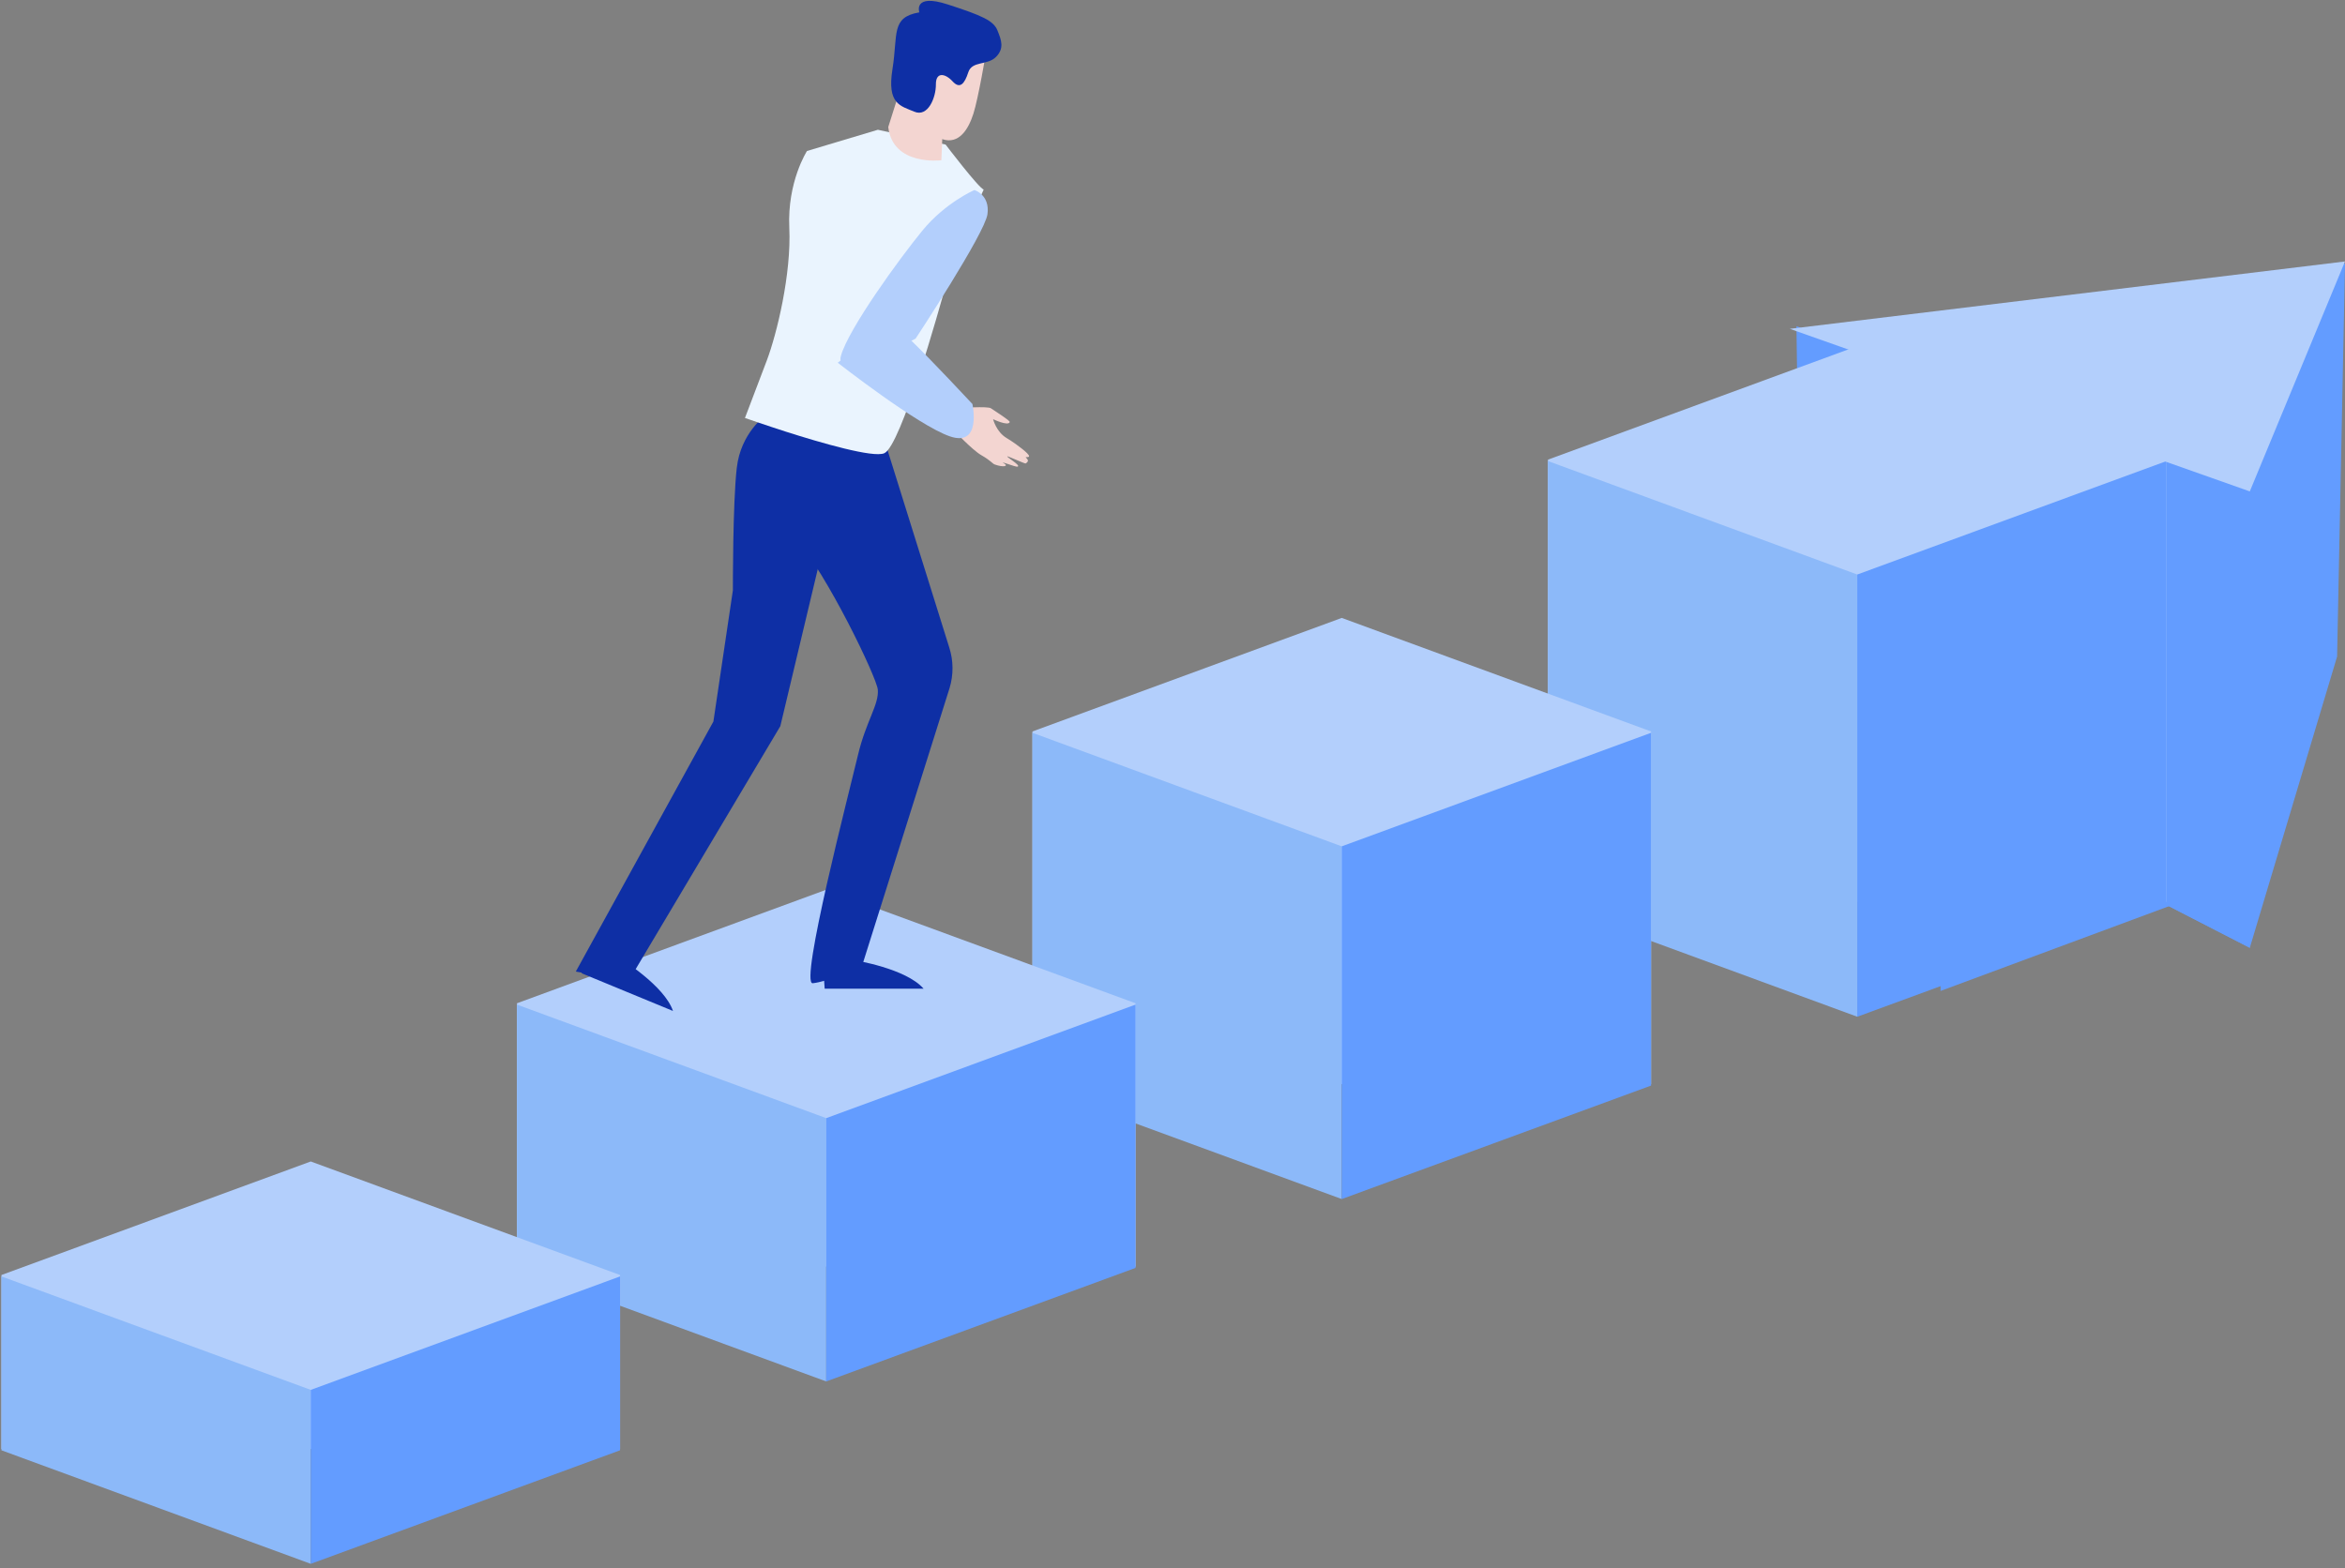 <svg width="435" height="291" viewBox="0 0 435 291" fill="none" xmlns="http://www.w3.org/2000/svg">
<rect x="0" y="0" width="435" height="291" fill="#808080" stroke="none"/>
<g clip-path="url(#clip0_145_552)">
<path d="M417.34 175.857L402.34 168.139L359.974 183.86V59.484L435 48.908L433.533 121.821L417.34 175.857Z" fill="#639CFF"/>
<path d="M417.34 175.856L402.34 168.139L334.708 166.946L333.242 60.528L417.228 91.05L417.34 175.856Z" fill="#639CFF"/>
<path d="M344.526 64.219L287.148 85.283V167.331H401.893V85.283L344.526 64.219Z" fill="#B3CFFC"/>
<path d="M344.526 188.644L287.148 167.58V85.544L344.526 106.597V188.644Z" fill="#8CB9F9"/>
<path d="M344.526 188.644L401.893 167.58V85.544L344.526 106.597V188.644Z" fill="#639CFF"/>
<path d="M248.895 114.65L191.517 135.715V201.159H306.274V135.715L248.895 114.65Z" fill="#B3CFFC"/>
<path d="M248.895 222.473L191.517 201.42V135.964L248.895 157.029V222.473Z" fill="#8CB9F9"/>
<path d="M248.895 222.473L306.274 201.42V135.964L248.895 157.029V222.473Z" fill="#639CFF"/>
<path d="M153.264 165.082L95.898 186.146V235H210.643V186.146L153.264 165.082Z" fill="#B3CFFC"/>
<path d="M153.264 256.313L95.898 235.248V186.395L153.264 207.46V256.313Z" fill="#8CB9F9"/>
<path d="M153.264 256.313L210.643 235.248V186.395L153.264 207.46V256.313Z" fill="#639CFF"/>
<path d="M171.309 183.437H152.979L152.73 179.92L158.509 178.168C158.509 178.168 168.053 179.672 171.322 183.437H171.309Z" fill="#0E2FA5"/>
<path d="M124.842 187.576L107.891 180.579L108.997 177.236L115.012 177.82C115.012 177.82 123.264 182.853 124.842 187.588V187.576Z" fill="#0E2FA5"/>
<path d="M141.98 77.118C141.98 77.118 137.419 80.275 136.673 86.812C135.915 93.337 135.952 109.517 135.952 109.517L132.336 133.876L106.81 180.268L116.603 182.021L144.751 134.733L153.997 95.946C153.997 95.946 153.277 75.851 141.98 77.106V77.118Z" fill="#0E2FA5"/>
<path d="M163.529 79.965L176.094 120.156C176.877 122.604 176.889 125.226 176.144 127.674L159.764 179.672C159.764 179.672 153.277 182.182 150.766 182.431C148.256 182.679 157.527 146.975 159.155 140.09C160.634 133.838 163.082 130.719 162.834 127.948C162.635 125.711 153.438 106.485 147.386 99.625C141.868 93.374 144.503 83.432 144.95 80.213C145.708 74.683 163.529 79.965 163.529 79.965Z" fill="#0E2FA5"/>
<path d="M182.482 35.175C181.525 34.864 175.41 26.824 175.41 26.824L173.658 26.438L162.846 24.077L149.697 28.017C149.697 28.017 146.019 33.696 146.417 42.259C146.814 50.834 144.105 61.957 142.241 66.891C140.377 71.837 138.189 77.553 138.189 77.553C138.189 77.553 142.502 79.045 145.808 80.101C152.233 82.152 162.013 84.998 164.039 84.09C167.121 82.711 174.192 57.545 175.572 52.45C176.951 47.354 182.482 35.15 182.482 35.15V35.175Z" fill="#EAF4FE"/>
<path d="M182.917 9.711C182.917 9.711 181.488 18.224 180.568 21.094C179.648 23.965 177.921 26.836 174.814 25.829C171.707 24.823 171.471 25.544 170.986 23.804C170.489 22.064 171.309 8.07 182.929 9.711H182.917Z" fill="#F3D5D1"/>
<path d="M166.872 16.931L175.398 10.978L174.627 29.732C174.627 29.732 165.617 30.887 164.772 23.567" fill="#F3D5D1"/>
<path d="M170.539 2.291C170.539 2.291 169.308 -1.275 175.771 0.813C182.221 2.9 184.296 3.832 185.029 5.647C185.763 7.461 186.334 8.965 184.756 10.568C183.178 12.171 180.319 11.252 179.623 13.402C178.927 15.552 178.07 16.596 176.703 15.092C175.336 13.601 173.583 13.29 173.608 15.676C173.633 18.062 172.154 21.803 169.607 20.722C167.059 19.64 164.511 19.342 165.555 12.818C166.599 6.293 165.22 3.211 170.539 2.291Z" fill="#0E2FA5"/>
<path d="M177.026 80.027C177.039 79.89 180.295 83.457 182.047 84.463C183.812 85.47 184.097 86.029 184.52 86.178C186.111 86.762 187.167 86.501 186.247 85.98C185.166 85.371 188.335 86.663 188.721 86.588C189.59 86.427 186.459 84.699 186.894 84.662C187.018 84.662 190.137 86.054 190.249 85.992C191.442 85.284 189.677 84.774 190.523 84.811C191.629 84.861 190.063 83.581 188.472 82.425C187.938 82.04 187.242 81.58 186.757 81.294C184.793 80.138 184.222 77.777 184.222 77.777C184.222 77.777 187.03 79.119 187.304 78.312C187.403 78.026 184.445 76.211 183.836 75.764C183.228 75.317 177.908 75.727 177.908 75.727L177.014 80.027H177.026Z" fill="#F3D5D1"/>
<path d="M180.754 35.262C180.754 35.262 175.386 37.561 171.086 42.806C166.786 48.062 157.452 60.925 155.998 65.996C154.532 71.066 169.855 62.814 169.855 62.814C169.855 62.814 182.693 43.328 183.178 39.736C183.662 36.144 180.767 35.262 180.767 35.262H180.754Z" fill="#B3CFFC"/>
<path d="M168.998 63.15C172.801 66.816 180.381 74.956 180.381 74.956C180.381 74.956 182.171 82.984 176.231 80.971C170.278 78.958 155.402 67.301 155.402 67.301C155.402 67.301 165.207 59.484 168.998 63.15Z" fill="#B3CFFC"/>
<path d="M57.646 215.501L0.267 236.566V268.84H115.024V236.566L57.646 215.501Z" fill="#B3CFFC"/>
<path d="M57.646 290.154L0.267 269.089V236.827L57.646 257.879V290.154Z" fill="#8CB9F9"/>
<path d="M57.646 290.154L115.024 269.089V236.827L57.646 257.879V290.154Z" fill="#639CFF"/>
<path d="M332.012 61.012L417.34 91.174L435 48.51L332.012 61.012Z" fill="#B3CFFC"/>
</g>
<defs>
<clipPath id="clip0_145_552">
<rect width="434.733" height="290" fill="white" transform="translate(0.267 0.154)"/>
</clipPath>
</defs>
</svg>
